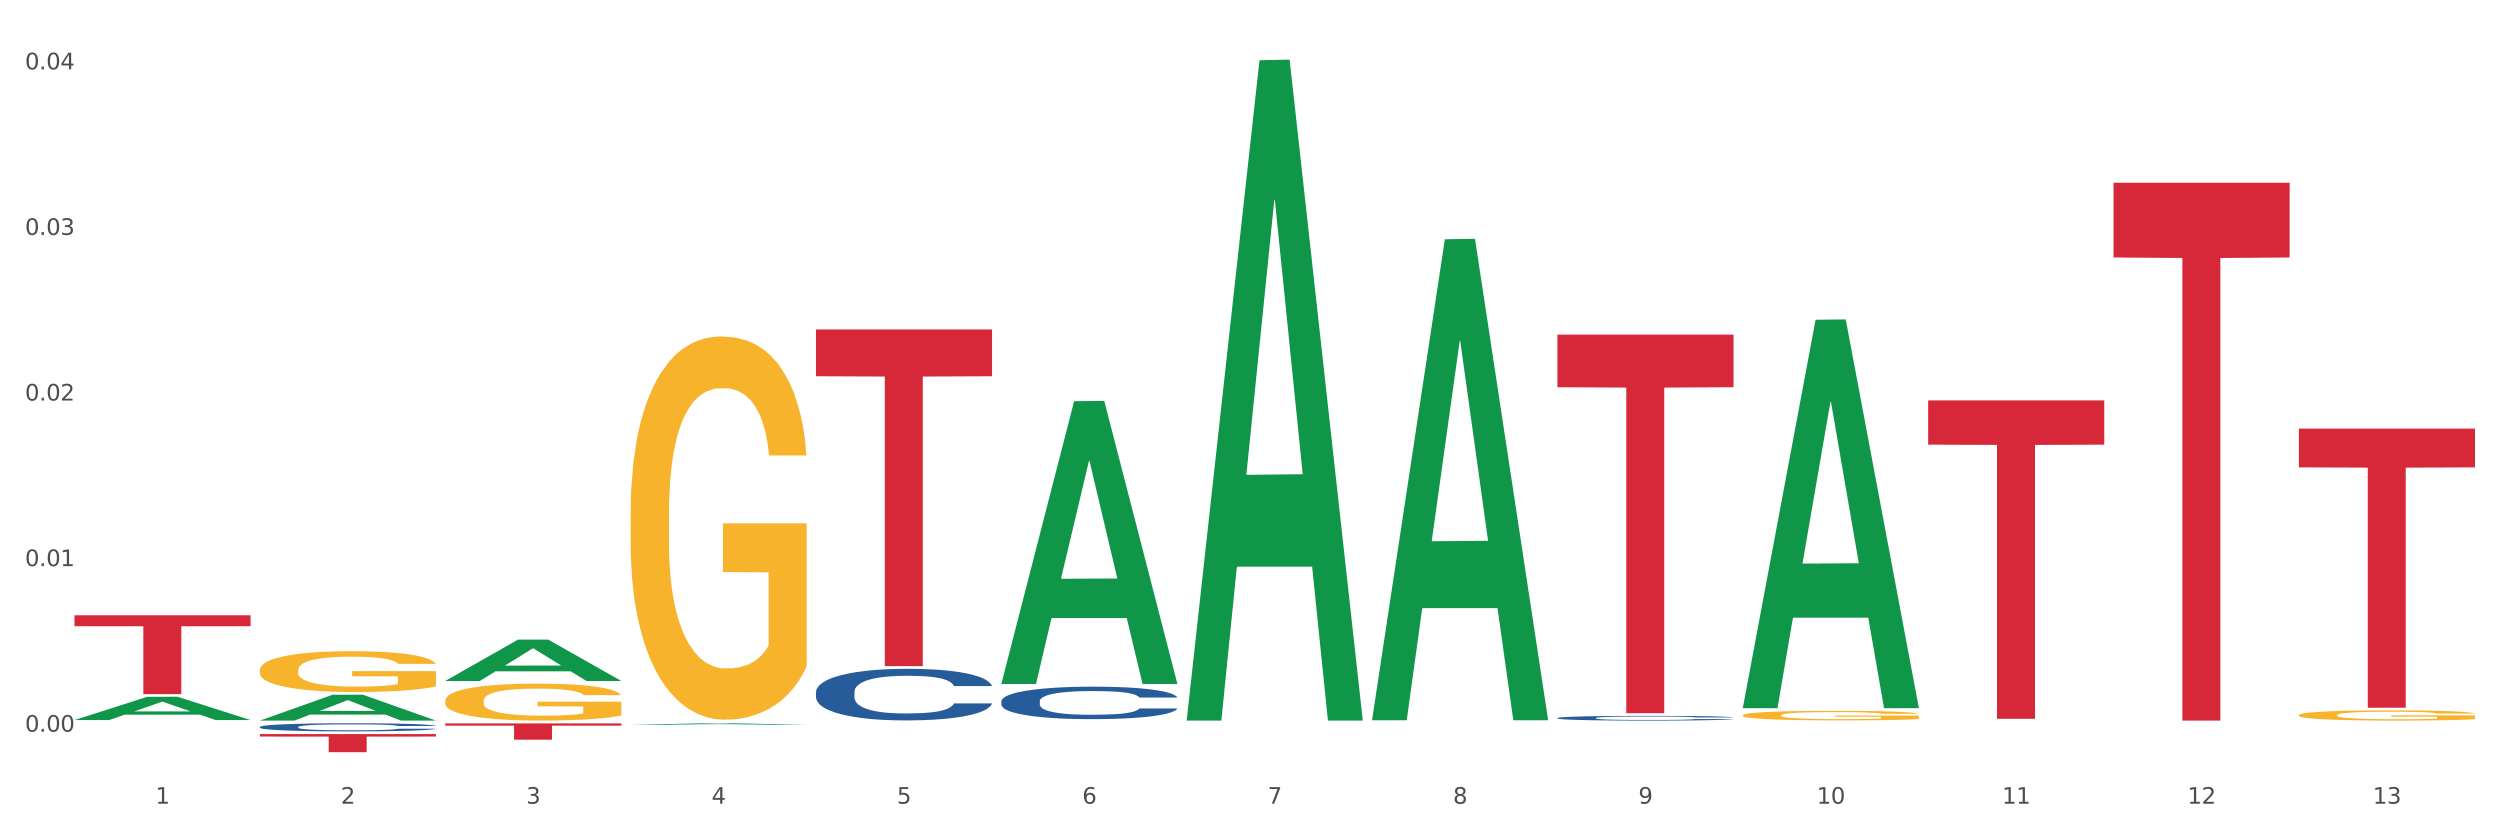 <?xml version="1.0" encoding="utf-8" standalone="no"?>
<!DOCTYPE svg PUBLIC "-//W3C//DTD SVG 1.1//EN"
  "http://www.w3.org/Graphics/SVG/1.1/DTD/svg11.dtd">
<svg xmlns:xlink="http://www.w3.org/1999/xlink" width="1080pt" height="360pt" viewBox="0 0 1080 360" xmlns="http://www.w3.org/2000/svg" version="1.1">
 <rect x="0" y="0" width="1080" height="360" fill="#333333" stroke="none"/>
 <defs>
  <style type="text/css">*{stroke-linejoin: round; stroke-linecap: butt}</style>
 </defs>
 <g id="figure_1">
  <g id="patch_1">
   <path d="M 0 360 
L 1080 360 
L 1080 0 
L 0 0 
z
" style="fill: #ffffff; stroke: #ffffff; stroke-linejoin: miter"/>
  </g>
  <g id="axes_1">
   <g id="matplotlib.axis_1">
    <g id="xtick_1">
     <g id="text_1">
      <!-- 1 -->
      <g style="fill: #4d4d4d" transform="translate(67.159 347.204) scale(0.096 -0.096)">
       <defs>
        <path id="DejaVuSans-31" d="M 794 531 
L 1825 531 
L 1825 4091 
L 703 3866 
L 703 4441 
L 1819 4666 
L 2450 4666 
L 2450 531 
L 3481 531 
L 3481 0 
L 794 0 
L 794 531 
z
" transform="scale(0.016)"/>
       </defs>
       <use xlink:href="#DejaVuSans-31"/>
      </g>
     </g>
    </g>
    <g id="xtick_2">
     <g id="text_2">
      <!-- 2 -->
      <g style="fill: #4d4d4d" transform="translate(147.238 347.204) scale(0.096 -0.096)">
       <defs>
        <path id="DejaVuSans-32" d="M 1228 531 
L 3431 531 
L 3431 0 
L 469 0 
L 469 531 
Q 828 903 1448 1529 
Q 2069 2156 2228 2338 
Q 2531 2678 2651 2914 
Q 2772 3150 2772 3378 
Q 2772 3750 2511 3984 
Q 2250 4219 1831 4219 
Q 1534 4219 1204 4116 
Q 875 4013 500 3803 
L 500 4441 
Q 881 4594 1212 4672 
Q 1544 4750 1819 4750 
Q 2544 4750 2975 4387 
Q 3406 4025 3406 3419 
Q 3406 3131 3298 2873 
Q 3191 2616 2906 2266 
Q 2828 2175 2409 1742 
Q 1991 1309 1228 531 
z
" transform="scale(0.016)"/>
       </defs>
       <use xlink:href="#DejaVuSans-32"/>
      </g>
     </g>
    </g>
    <g id="xtick_3">
     <g id="text_3">
      <!-- 3 -->
      <g style="fill: #4d4d4d" transform="translate(227.317 347.204) scale(0.096 -0.096)">
       <defs>
        <path id="DejaVuSans-33" d="M 2597 2516 
Q 3050 2419 3304 2112 
Q 3559 1806 3559 1356 
Q 3559 666 3084 287 
Q 2609 -91 1734 -91 
Q 1441 -91 1130 -33 
Q 819 25 488 141 
L 488 750 
Q 750 597 1062 519 
Q 1375 441 1716 441 
Q 2309 441 2620 675 
Q 2931 909 2931 1356 
Q 2931 1769 2642 2001 
Q 2353 2234 1838 2234 
L 1294 2234 
L 1294 2753 
L 1863 2753 
Q 2328 2753 2575 2939 
Q 2822 3125 2822 3475 
Q 2822 3834 2567 4026 
Q 2313 4219 1838 4219 
Q 1578 4219 1281 4162 
Q 984 4106 628 3988 
L 628 4550 
Q 988 4650 1302 4700 
Q 1616 4750 1894 4750 
Q 2613 4750 3031 4423 
Q 3450 4097 3450 3541 
Q 3450 3153 3228 2886 
Q 3006 2619 2597 2516 
z
" transform="scale(0.016)"/>
       </defs>
       <use xlink:href="#DejaVuSans-33"/>
      </g>
     </g>
    </g>
    <g id="xtick_4">
     <g id="text_4">
      <!-- 4 -->
      <g style="fill: #4d4d4d" transform="translate(307.396 347.204) scale(0.096 -0.096)">
       <defs>
        <path id="DejaVuSans-34" d="M 2419 4116 
L 825 1625 
L 2419 1625 
L 2419 4116 
z
M 2253 4666 
L 3047 4666 
L 3047 1625 
L 3713 1625 
L 3713 1100 
L 3047 1100 
L 3047 0 
L 2419 0 
L 2419 1100 
L 313 1100 
L 313 1709 
L 2253 4666 
z
" transform="scale(0.016)"/>
       </defs>
       <use xlink:href="#DejaVuSans-34"/>
      </g>
     </g>
    </g>
    <g id="xtick_5">
     <g id="text_5">
      <!-- 5 -->
      <g style="fill: #4d4d4d" transform="translate(387.475 347.204) scale(0.096 -0.096)">
       <defs>
        <path id="DejaVuSans-35" d="M 691 4666 
L 3169 4666 
L 3169 4134 
L 1269 4134 
L 1269 2991 
Q 1406 3038 1543 3061 
Q 1681 3084 1819 3084 
Q 2600 3084 3056 2656 
Q 3513 2228 3513 1497 
Q 3513 744 3044 326 
Q 2575 -91 1722 -91 
Q 1428 -91 1123 -41 
Q 819 9 494 109 
L 494 744 
Q 775 591 1075 516 
Q 1375 441 1709 441 
Q 2250 441 2565 725 
Q 2881 1009 2881 1497 
Q 2881 1984 2565 2268 
Q 2250 2553 1709 2553 
Q 1456 2553 1204 2497 
Q 953 2441 691 2322 
L 691 4666 
z
" transform="scale(0.016)"/>
       </defs>
       <use xlink:href="#DejaVuSans-35"/>
      </g>
     </g>
    </g>
    <g id="xtick_6">
     <g id="text_6">
      <!-- 6 -->
      <g style="fill: #4d4d4d" transform="translate(467.554 347.204) scale(0.096 -0.096)">
       <defs>
        <path id="DejaVuSans-36" d="M 2113 2584 
Q 1688 2584 1439 2293 
Q 1191 2003 1191 1497 
Q 1191 994 1439 701 
Q 1688 409 2113 409 
Q 2538 409 2786 701 
Q 3034 994 3034 1497 
Q 3034 2003 2786 2293 
Q 2538 2584 2113 2584 
z
M 3366 4563 
L 3366 3988 
Q 3128 4100 2886 4159 
Q 2644 4219 2406 4219 
Q 1781 4219 1451 3797 
Q 1122 3375 1075 2522 
Q 1259 2794 1537 2939 
Q 1816 3084 2150 3084 
Q 2853 3084 3261 2657 
Q 3669 2231 3669 1497 
Q 3669 778 3244 343 
Q 2819 -91 2113 -91 
Q 1303 -91 875 529 
Q 447 1150 447 2328 
Q 447 3434 972 4092 
Q 1497 4750 2381 4750 
Q 2619 4750 2861 4703 
Q 3103 4656 3366 4563 
z
" transform="scale(0.016)"/>
       </defs>
       <use xlink:href="#DejaVuSans-36"/>
      </g>
     </g>
    </g>
    <g id="xtick_7">
     <g id="text_7">
      <!-- 7 -->
      <g style="fill: #4d4d4d" transform="translate(547.634 347.204) scale(0.096 -0.096)">
       <defs>
        <path id="DejaVuSans-37" d="M 525 4666 
L 3525 4666 
L 3525 4397 
L 1831 0 
L 1172 0 
L 2766 4134 
L 525 4134 
L 525 4666 
z
" transform="scale(0.016)"/>
       </defs>
       <use xlink:href="#DejaVuSans-37"/>
      </g>
     </g>
    </g>
    <g id="xtick_8">
     <g id="text_8">
      <!-- 8 -->
      <g style="fill: #4d4d4d" transform="translate(627.713 347.204) scale(0.096 -0.096)">
       <defs>
        <path id="DejaVuSans-38" d="M 2034 2216 
Q 1584 2216 1326 1975 
Q 1069 1734 1069 1313 
Q 1069 891 1326 650 
Q 1584 409 2034 409 
Q 2484 409 2743 651 
Q 3003 894 3003 1313 
Q 3003 1734 2745 1975 
Q 2488 2216 2034 2216 
z
M 1403 2484 
Q 997 2584 770 2862 
Q 544 3141 544 3541 
Q 544 4100 942 4425 
Q 1341 4750 2034 4750 
Q 2731 4750 3128 4425 
Q 3525 4100 3525 3541 
Q 3525 3141 3298 2862 
Q 3072 2584 2669 2484 
Q 3125 2378 3379 2068 
Q 3634 1759 3634 1313 
Q 3634 634 3220 271 
Q 2806 -91 2034 -91 
Q 1263 -91 848 271 
Q 434 634 434 1313 
Q 434 1759 690 2068 
Q 947 2378 1403 2484 
z
M 1172 3481 
Q 1172 3119 1398 2916 
Q 1625 2713 2034 2713 
Q 2441 2713 2670 2916 
Q 2900 3119 2900 3481 
Q 2900 3844 2670 4047 
Q 2441 4250 2034 4250 
Q 1625 4250 1398 4047 
Q 1172 3844 1172 3481 
z
" transform="scale(0.016)"/>
       </defs>
       <use xlink:href="#DejaVuSans-38"/>
      </g>
     </g>
    </g>
    <g id="xtick_9">
     <g id="text_9">
      <!-- 9 -->
      <g style="fill: #4d4d4d" transform="translate(707.792 347.204) scale(0.096 -0.096)">
       <defs>
        <path id="DejaVuSans-39" d="M 703 97 
L 703 672 
Q 941 559 1184 500 
Q 1428 441 1663 441 
Q 2288 441 2617 861 
Q 2947 1281 2994 2138 
Q 2813 1869 2534 1725 
Q 2256 1581 1919 1581 
Q 1219 1581 811 2004 
Q 403 2428 403 3163 
Q 403 3881 828 4315 
Q 1253 4750 1959 4750 
Q 2769 4750 3195 4129 
Q 3622 3509 3622 2328 
Q 3622 1225 3098 567 
Q 2575 -91 1691 -91 
Q 1453 -91 1209 -44 
Q 966 3 703 97 
z
M 1959 2075 
Q 2384 2075 2632 2365 
Q 2881 2656 2881 3163 
Q 2881 3666 2632 3958 
Q 2384 4250 1959 4250 
Q 1534 4250 1286 3958 
Q 1038 3666 1038 3163 
Q 1038 2656 1286 2365 
Q 1534 2075 1959 2075 
z
" transform="scale(0.016)"/>
       </defs>
       <use xlink:href="#DejaVuSans-39"/>
      </g>
     </g>
    </g>
    <g id="xtick_10">
     <g id="text_10">
      <!-- 10 -->
      <g style="fill: #4d4d4d" transform="translate(784.817 347.204) scale(0.096 -0.096)">
       <defs>
        <path id="DejaVuSans-30" d="M 2034 4250 
Q 1547 4250 1301 3770 
Q 1056 3291 1056 2328 
Q 1056 1369 1301 889 
Q 1547 409 2034 409 
Q 2525 409 2770 889 
Q 3016 1369 3016 2328 
Q 3016 3291 2770 3770 
Q 2525 4250 2034 4250 
z
M 2034 4750 
Q 2819 4750 3233 4129 
Q 3647 3509 3647 2328 
Q 3647 1150 3233 529 
Q 2819 -91 2034 -91 
Q 1250 -91 836 529 
Q 422 1150 422 2328 
Q 422 3509 836 4129 
Q 1250 4750 2034 4750 
z
" transform="scale(0.016)"/>
       </defs>
       <use xlink:href="#DejaVuSans-31"/>
       <use xlink:href="#DejaVuSans-30" transform="translate(63.623 0)"/>
      </g>
     </g>
    </g>
    <g id="xtick_11">
     <g id="text_11">
      <!-- 11 -->
      <g style="fill: #4d4d4d" transform="translate(864.896 347.204) scale(0.096 -0.096)">
       <use xlink:href="#DejaVuSans-31"/>
       <use xlink:href="#DejaVuSans-31" transform="translate(63.623 0)"/>
      </g>
     </g>
    </g>
    <g id="xtick_12">
     <g id="text_12">
      <!-- 12 -->
      <g style="fill: #4d4d4d" transform="translate(944.975 347.204) scale(0.096 -0.096)">
       <use xlink:href="#DejaVuSans-31"/>
       <use xlink:href="#DejaVuSans-32" transform="translate(63.623 0)"/>
      </g>
     </g>
    </g>
    <g id="xtick_13">
     <g id="text_13">
      <!-- 13 -->
      <g style="fill: #4d4d4d" transform="translate(1025.054 347.204) scale(0.096 -0.096)">
       <use xlink:href="#DejaVuSans-31"/>
       <use xlink:href="#DejaVuSans-33" transform="translate(63.623 0)"/>
      </g>
     </g>
    </g>
    <g id="xtick_14"/>
    <g id="xtick_15"/>
    <g id="xtick_16"/>
    <g id="xtick_17"/>
    <g id="xtick_18"/>
    <g id="xtick_19"/>
    <g id="xtick_20"/>
    <g id="xtick_21"/>
    <g id="xtick_22"/>
    <g id="xtick_23"/>
    <g id="xtick_24"/>
    <g id="xtick_25"/>
   </g>
   <g id="matplotlib.axis_2">
    <g id="ytick_1">
     <g id="text_14">
      <!-- 0.00 -->
      <g style="fill: #4d4d4d" transform="translate(10.8 316.097) scale(0.096 -0.096)">
       <defs>
        <path id="DejaVuSans-2e" d="M 684 794 
L 1344 794 
L 1344 0 
L 684 0 
L 684 794 
z
" transform="scale(0.016)"/>
       </defs>
       <use xlink:href="#DejaVuSans-30"/>
       <use xlink:href="#DejaVuSans-2e" transform="translate(63.623 0)"/>
       <use xlink:href="#DejaVuSans-30" transform="translate(95.41 0)"/>
       <use xlink:href="#DejaVuSans-30" transform="translate(159.033 0)"/>
      </g>
     </g>
    </g>
    <g id="ytick_2">
     <g id="text_15">
      <!-- 0.01 -->
      <g style="fill: #4d4d4d" transform="translate(10.8 244.562) scale(0.096 -0.096)">
       <use xlink:href="#DejaVuSans-30"/>
       <use xlink:href="#DejaVuSans-2e" transform="translate(63.623 0)"/>
       <use xlink:href="#DejaVuSans-30" transform="translate(95.41 0)"/>
       <use xlink:href="#DejaVuSans-31" transform="translate(159.033 0)"/>
      </g>
     </g>
    </g>
    <g id="ytick_3">
     <g id="text_16">
      <!-- 0.02 -->
      <g style="fill: #4d4d4d" transform="translate(10.8 173.028) scale(0.096 -0.096)">
       <use xlink:href="#DejaVuSans-30"/>
       <use xlink:href="#DejaVuSans-2e" transform="translate(63.623 0)"/>
       <use xlink:href="#DejaVuSans-30" transform="translate(95.41 0)"/>
       <use xlink:href="#DejaVuSans-32" transform="translate(159.033 0)"/>
      </g>
     </g>
    </g>
    <g id="ytick_4">
     <g id="text_17">
      <!-- 0.03 -->
      <g style="fill: #4d4d4d" transform="translate(10.8 101.493) scale(0.096 -0.096)">
       <use xlink:href="#DejaVuSans-30"/>
       <use xlink:href="#DejaVuSans-2e" transform="translate(63.623 0)"/>
       <use xlink:href="#DejaVuSans-30" transform="translate(95.41 0)"/>
       <use xlink:href="#DejaVuSans-33" transform="translate(159.033 0)"/>
      </g>
     </g>
    </g>
    <g id="ytick_5">
     <g id="text_18">
      <!-- 0.04 -->
      <g style="fill: #4d4d4d" transform="translate(10.8 29.959) scale(0.096 -0.096)">
       <use xlink:href="#DejaVuSans-30"/>
       <use xlink:href="#DejaVuSans-2e" transform="translate(63.623 0)"/>
       <use xlink:href="#DejaVuSans-30" transform="translate(95.41 0)"/>
       <use xlink:href="#DejaVuSans-34" transform="translate(159.033 0)"/>
      </g>
     </g>
    </g>
    <g id="ytick_6"/>
    <g id="ytick_7"/>
    <g id="ytick_8"/>
    <g id="ytick_9"/>
   </g>
   <g id="PolyCollection_1">
    <path d="M 32.175 311.053 
L 32.253 311.044 
L 63.625 301.01 
L 76.644 301.001 
L 108.25 311.072 
L 93.192 311.072 
L 86.369 308.727 
L 53.978 308.727 
L 53.743 308.765 
L 47.155 311.072 
L 32.175 311.072 
L 32.175 311.053 
L 58.056 307.327 
L 82.291 307.318 
L 70.291 303.148 
L 70.134 303.129 
L 69.977 303.157 
L 57.978 307.318 
L 58.056 307.327 
L 32.175 311.053 
z
" clip-path="url(#p168ecdb2b4)" style="fill: #109648"/>
    <path d="M 432.571 302.945 
L 432.661 302.932 
L 432.661 302.574 
L 432.93 302.087 
L 433.92 301.191 
L 435.179 300.512 
L 437.337 299.718 
L 438.506 299.385 
L 440.034 299.014 
L 443.182 298.412 
L 446.779 297.9 
L 449.297 297.618 
L 451.185 297.439 
L 455.411 297.119 
L 457.839 296.978 
L 460.357 296.863 
L 462.515 296.786 
L 466.112 296.697 
L 468.99 296.658 
L 472.317 296.645 
L 475.105 296.658 
L 478.791 296.709 
L 484.187 296.863 
L 486.255 296.953 
L 489.043 297.106 
L 491.92 297.311 
L 494.258 297.516 
L 496.956 297.81 
L 499.744 298.195 
L 502.441 298.681 
L 504.33 299.129 
L 505.858 299.603 
L 507.207 300.179 
L 508.196 300.807 
L 508.646 301.332 
L 492.19 301.332 
L 491.74 300.858 
L 490.841 300.346 
L 489.942 300 
L 488.953 299.718 
L 487.424 299.398 
L 486.075 299.193 
L 483.827 298.95 
L 481.759 298.796 
L 480.05 298.707 
L 477.982 298.63 
L 473.576 298.553 
L 470.429 298.553 
L 468.45 298.579 
L 466.022 298.643 
L 463.954 298.732 
L 461.526 298.886 
L 459.638 299.052 
L 457.749 299.27 
L 456.67 299.424 
L 455.052 299.705 
L 453.973 299.936 
L 452.534 300.333 
L 451.724 300.615 
L 450.286 301.344 
L 449.656 301.882 
L 449.386 302.253 
L 449.207 302.663 
L 449.207 304.661 
L 449.746 305.557 
L 450.196 305.941 
L 450.915 306.376 
L 452.264 306.94 
L 454.242 307.49 
L 456.311 307.887 
L 458.019 308.131 
L 459.638 308.31 
L 461.256 308.451 
L 463.235 308.579 
L 464.853 308.655 
L 467.281 308.732 
L 470.159 308.771 
L 472.407 308.771 
L 476.993 308.707 
L 479.061 308.643 
L 481.039 308.553 
L 483.198 308.412 
L 484.906 308.259 
L 485.895 308.143 
L 487.514 307.9 
L 488.773 307.644 
L 489.852 307.349 
L 490.571 307.093 
L 491.381 306.709 
L 492.01 306.274 
L 492.19 306.043 
L 508.646 306.043 
L 508.286 306.504 
L 507.657 306.953 
L 506.398 307.554 
L 505.409 307.9 
L 503.88 308.323 
L 502.261 308.681 
L 500.013 309.078 
L 497.945 309.373 
L 495.787 309.629 
L 493.449 309.859 
L 489.222 310.179 
L 487.694 310.269 
L 484.457 310.422 
L 481.939 310.512 
L 478.252 310.602 
L 474.475 310.653 
L 470.518 310.666 
L 467.011 310.64 
L 463.145 310.563 
L 460.717 310.486 
L 458.019 310.371 
L 454.872 310.192 
L 451.904 309.974 
L 449.117 309.718 
L 446.509 309.424 
L 444.081 309.091 
L 440.934 308.54 
L 438.596 308.002 
L 436.887 307.503 
L 435.718 307.081 
L 434.549 306.543 
L 433.92 306.172 
L 432.93 305.275 
L 432.571 304.443 
L 432.571 302.945 
z
" clip-path="url(#p168ecdb2b4)" style="fill: #255c99"/>
    <path d="M 672.808 310.173 
L 672.898 310.171 
L 672.898 310.118 
L 673.168 310.047 
L 674.157 309.916 
L 675.416 309.816 
L 677.574 309.7 
L 678.743 309.651 
L 680.272 309.597 
L 683.419 309.509 
L 687.016 309.434 
L 689.534 309.393 
L 691.422 309.366 
L 695.649 309.32 
L 698.077 309.299 
L 700.595 309.282 
L 702.753 309.271 
L 706.35 309.258 
L 709.227 309.252 
L 712.554 309.25 
L 715.342 309.252 
L 719.029 309.26 
L 724.424 309.282 
L 726.492 309.295 
L 729.28 309.318 
L 732.158 309.348 
L 734.496 309.378 
L 737.193 309.421 
L 739.981 309.477 
L 742.679 309.548 
L 744.567 309.614 
L 746.096 309.683 
L 747.445 309.768 
L 748.434 309.859 
L 748.883 309.936 
L 732.427 309.936 
L 731.978 309.867 
L 731.079 309.792 
L 730.179 309.741 
L 729.19 309.7 
L 727.661 309.653 
L 726.313 309.623 
L 724.065 309.588 
L 721.996 309.565 
L 720.288 309.552 
L 718.22 309.541 
L 713.813 309.53 
L 710.666 309.53 
L 708.688 309.533 
L 706.26 309.543 
L 704.191 309.556 
L 701.764 309.578 
L 699.875 309.603 
L 697.987 309.635 
L 696.908 309.657 
L 695.289 309.698 
L 694.21 309.732 
L 692.771 309.79 
L 691.962 309.831 
L 690.523 309.938 
L 689.894 310.017 
L 689.624 310.071 
L 689.444 310.131 
L 689.444 310.424 
L 689.984 310.555 
L 690.433 310.611 
L 691.153 310.675 
L 692.501 310.757 
L 694.48 310.838 
L 696.548 310.896 
L 698.257 310.932 
L 699.875 310.958 
L 701.494 310.979 
L 703.472 310.997 
L 705.091 311.009 
L 707.519 311.02 
L 710.396 311.025 
L 712.644 311.025 
L 717.23 311.016 
L 719.299 311.007 
L 721.277 310.994 
L 723.435 310.973 
L 725.144 310.95 
L 726.133 310.934 
L 727.751 310.898 
L 729.01 310.86 
L 730.089 310.817 
L 730.809 310.78 
L 731.618 310.724 
L 732.248 310.66 
L 732.427 310.626 
L 748.883 310.626 
L 748.524 310.694 
L 747.894 310.759 
L 746.635 310.847 
L 745.646 310.898 
L 744.117 310.96 
L 742.499 311.012 
L 740.251 311.07 
L 738.183 311.114 
L 736.024 311.151 
L 733.686 311.185 
L 729.46 311.232 
L 727.931 311.245 
L 724.694 311.267 
L 722.176 311.28 
L 718.489 311.293 
L 714.713 311.301 
L 710.756 311.303 
L 707.249 311.299 
L 703.382 311.288 
L 700.954 311.277 
L 698.257 311.26 
L 695.109 311.233 
L 692.142 311.202 
L 689.354 311.164 
L 686.746 311.121 
L 684.318 311.072 
L 681.171 310.992 
L 678.833 310.913 
L 677.125 310.84 
L 675.956 310.778 
L 674.787 310.699 
L 674.157 310.645 
L 673.168 310.514 
L 672.808 310.392 
L 672.808 310.173 
z
" clip-path="url(#p168ecdb2b4)" style="fill: #255c99"/>
    <path d="M 112.254 289.471 
L 112.344 289.455 
L 112.344 288.875 
L 112.524 288.375 
L 113.422 287.167 
L 114.769 286.168 
L 115.757 285.636 
L 116.745 285.201 
L 117.913 284.766 
L 119.35 284.315 
L 121.954 283.654 
L 123.571 283.316 
L 125.547 282.961 
L 129.14 282.446 
L 131.744 282.156 
L 134.439 281.914 
L 138.84 281.624 
L 141.714 281.495 
L 144.768 281.398 
L 148.45 281.334 
L 151.235 281.318 
L 157.342 281.366 
L 162.552 281.511 
L 165.067 281.624 
L 168.3 281.817 
L 170.007 281.946 
L 172.791 282.204 
L 175.665 282.542 
L 177.641 282.832 
L 180.605 283.38 
L 182.85 283.928 
L 184.916 284.605 
L 185.994 285.072 
L 186.802 285.507 
L 187.521 286.007 
L 188.24 286.796 
L 172.072 286.796 
L 171.444 286.232 
L 170.456 285.7 
L 169.019 285.185 
L 167.761 284.863 
L 165.606 284.46 
L 163.63 284.202 
L 161.564 284.009 
L 159.049 283.848 
L 157.073 283.767 
L 154.289 283.703 
L 148.81 283.719 
L 145.127 283.848 
L 142.612 284.009 
L 140.996 284.154 
L 139.559 284.315 
L 137.942 284.54 
L 136.056 284.879 
L 134.708 285.185 
L 133.361 285.572 
L 132.283 285.958 
L 131.295 286.409 
L 130.487 286.893 
L 129.858 287.392 
L 129.319 288.004 
L 128.87 289.02 
L 128.87 291.227 
L 129.05 291.726 
L 129.499 292.387 
L 130.038 292.886 
L 130.936 293.483 
L 131.744 293.885 
L 133.271 294.465 
L 134.978 294.949 
L 136.325 295.255 
L 137.672 295.513 
L 140.008 295.867 
L 142.612 296.157 
L 144.858 296.334 
L 147.912 296.496 
L 149.977 296.56 
L 151.774 296.592 
L 156.175 296.592 
L 159.318 296.544 
L 162.821 296.431 
L 165.516 296.286 
L 167.761 296.109 
L 170.276 295.819 
L 171.893 295.545 
L 171.893 292.178 
L 152.133 292.161 
L 152.133 289.922 
L 188.329 289.922 
L 188.329 296.496 
L 186.802 296.834 
L 185.096 297.14 
L 183.3 297.414 
L 180.605 297.752 
L 177.372 298.075 
L 174.497 298.3 
L 171.444 298.493 
L 167.851 298.671 
L 163.181 298.832 
L 160.306 298.896 
L 156.714 298.945 
L 152.492 298.961 
L 148.81 298.929 
L 145.217 298.848 
L 141.445 298.703 
L 137.762 298.493 
L 134.978 298.284 
L 132.194 298.026 
L 129.23 297.688 
L 126.894 297.366 
L 125.098 297.076 
L 123.122 296.705 
L 120.966 296.222 
L 119.35 295.787 
L 117.913 295.335 
L 116.386 294.755 
L 115.308 294.256 
L 114.23 293.628 
L 113.601 293.16 
L 112.883 292.435 
L 112.344 291.42 
L 112.254 289.471 
z
" clip-path="url(#p168ecdb2b4)" style="fill: #f7b32b"/>
    <path d="M 192.333 302.71 
L 192.423 302.695 
L 192.423 302.17 
L 192.603 301.718 
L 193.501 300.624 
L 194.848 299.719 
L 195.836 299.238 
L 196.824 298.844 
L 197.992 298.45 
L 199.429 298.042 
L 202.034 297.443 
L 203.65 297.137 
L 205.626 296.816 
L 209.219 296.349 
L 211.824 296.087 
L 214.518 295.868 
L 218.919 295.605 
L 221.793 295.488 
L 224.847 295.401 
L 228.53 295.343 
L 231.314 295.328 
L 237.422 295.372 
L 242.631 295.503 
L 245.146 295.605 
L 248.379 295.78 
L 250.086 295.897 
L 252.87 296.13 
L 255.744 296.437 
L 257.72 296.699 
L 260.684 297.195 
L 262.93 297.691 
L 264.995 298.304 
L 266.073 298.727 
L 266.882 299.121 
L 267.6 299.573 
L 268.319 300.288 
L 252.152 300.288 
L 251.523 299.778 
L 250.535 299.296 
L 249.098 298.829 
L 247.84 298.538 
L 245.685 298.173 
L 243.709 297.939 
L 241.643 297.764 
L 239.128 297.618 
L 237.152 297.546 
L 234.368 297.487 
L 228.889 297.502 
L 225.206 297.618 
L 222.692 297.764 
L 221.075 297.896 
L 219.638 298.042 
L 218.021 298.246 
L 216.135 298.552 
L 214.788 298.829 
L 213.44 299.179 
L 212.363 299.53 
L 211.375 299.938 
L 210.566 300.376 
L 209.937 300.828 
L 209.399 301.382 
L 208.949 302.301 
L 208.949 304.3 
L 209.129 304.752 
L 209.578 305.351 
L 210.117 305.803 
L 211.015 306.343 
L 211.824 306.707 
L 213.351 307.233 
L 215.057 307.67 
L 216.404 307.947 
L 217.752 308.181 
L 220.087 308.502 
L 222.692 308.764 
L 224.937 308.925 
L 227.991 309.071 
L 230.057 309.129 
L 231.853 309.158 
L 236.254 309.158 
L 239.398 309.115 
L 242.9 309.012 
L 245.595 308.881 
L 247.84 308.721 
L 250.355 308.458 
L 251.972 308.21 
L 251.972 305.161 
L 232.212 305.146 
L 232.212 303.118 
L 268.408 303.118 
L 268.408 309.071 
L 266.882 309.377 
L 265.175 309.654 
L 263.379 309.902 
L 260.684 310.209 
L 257.451 310.5 
L 254.577 310.705 
L 251.523 310.88 
L 247.93 311.04 
L 243.26 311.186 
L 240.386 311.244 
L 236.793 311.288 
L 232.571 311.303 
L 228.889 311.274 
L 225.296 311.201 
L 221.524 311.069 
L 217.841 310.88 
L 215.057 310.69 
L 212.273 310.457 
L 209.309 310.15 
L 206.974 309.859 
L 205.177 309.596 
L 203.201 309.26 
L 201.046 308.823 
L 199.429 308.429 
L 197.992 308.02 
L 196.465 307.495 
L 195.387 307.043 
L 194.309 306.474 
L 193.681 306.051 
L 192.962 305.394 
L 192.423 304.475 
L 192.333 302.71 
z
" clip-path="url(#p168ecdb2b4)" style="fill: #f7b32b"/>
    <path d="M 272.412 221.854 
L 272.502 221.703 
L 272.502 216.259 
L 272.682 211.571 
L 273.58 200.229 
L 274.927 190.853 
L 275.915 185.862 
L 276.903 181.779 
L 278.071 177.696 
L 279.508 173.462 
L 282.113 167.262 
L 283.729 164.086 
L 285.705 160.759 
L 289.298 155.92 
L 291.903 153.198 
L 294.597 150.929 
L 298.998 148.207 
L 301.873 146.998 
L 304.926 146.09 
L 308.609 145.485 
L 311.393 145.334 
L 317.501 145.788 
L 322.71 147.149 
L 325.225 148.207 
L 328.458 150.022 
L 330.165 151.232 
L 332.949 153.652 
L 335.823 156.827 
L 337.799 159.549 
L 340.763 164.691 
L 343.009 169.833 
L 345.075 176.184 
L 346.152 180.57 
L 346.961 184.653 
L 347.679 189.341 
L 348.398 196.751 
L 332.231 196.751 
L 331.602 191.458 
L 330.614 186.467 
L 329.177 181.628 
L 327.919 178.604 
L 325.764 174.823 
L 323.788 172.403 
L 321.722 170.589 
L 319.207 169.076 
L 317.231 168.32 
L 314.447 167.715 
L 308.968 167.867 
L 305.286 169.076 
L 302.771 170.589 
L 301.154 171.95 
L 299.717 173.462 
L 298.1 175.579 
L 296.214 178.755 
L 294.867 181.628 
L 293.52 185.257 
L 292.442 188.887 
L 291.454 193.121 
L 290.645 197.658 
L 290.017 202.346 
L 289.478 208.092 
L 289.029 217.62 
L 289.029 238.337 
L 289.208 243.025 
L 289.657 249.226 
L 290.196 253.914 
L 291.094 259.509 
L 291.903 263.289 
L 293.43 268.734 
L 295.136 273.27 
L 296.483 276.144 
L 297.831 278.563 
L 300.166 281.89 
L 302.771 284.612 
L 305.016 286.276 
L 308.07 287.788 
L 310.136 288.393 
L 311.932 288.695 
L 316.333 288.695 
L 319.477 288.242 
L 322.98 287.183 
L 325.674 285.822 
L 327.919 284.158 
L 330.434 281.436 
L 332.051 278.866 
L 332.051 247.26 
L 312.291 247.108 
L 312.291 226.088 
L 348.488 226.088 
L 348.488 287.788 
L 346.961 290.964 
L 345.254 293.837 
L 343.458 296.408 
L 340.763 299.583 
L 337.53 302.608 
L 334.656 304.725 
L 331.602 306.54 
L 328.009 308.203 
L 323.339 309.715 
L 320.465 310.32 
L 316.872 310.774 
L 312.651 310.925 
L 308.968 310.623 
L 305.375 309.867 
L 301.603 308.506 
L 297.921 306.54 
L 295.136 304.574 
L 292.352 302.154 
L 289.388 298.978 
L 287.053 295.954 
L 285.256 293.232 
L 283.28 289.754 
L 281.125 285.217 
L 279.508 281.134 
L 278.071 276.9 
L 276.544 271.456 
L 275.466 266.768 
L 274.388 260.87 
L 273.76 256.484 
L 273.041 249.679 
L 272.502 240.152 
L 272.412 221.854 
z
" clip-path="url(#p168ecdb2b4)" style="fill: #f7b32b"/>
    <path d="M 752.887 308.99 
L 752.977 308.986 
L 752.977 308.85 
L 753.157 308.733 
L 754.055 308.449 
L 755.402 308.215 
L 756.39 308.09 
L 757.378 307.988 
L 758.546 307.886 
L 759.983 307.781 
L 762.588 307.626 
L 764.204 307.546 
L 766.18 307.463 
L 769.773 307.342 
L 772.378 307.274 
L 775.072 307.218 
L 779.473 307.149 
L 782.347 307.119 
L 785.401 307.097 
L 789.084 307.081 
L 791.868 307.078 
L 797.976 307.089 
L 803.185 307.123 
L 805.7 307.149 
L 808.933 307.195 
L 810.64 307.225 
L 813.424 307.286 
L 816.298 307.365 
L 818.274 307.433 
L 821.238 307.561 
L 823.484 307.69 
L 825.549 307.849 
L 826.627 307.958 
L 827.436 308.06 
L 828.154 308.177 
L 828.873 308.363 
L 812.706 308.363 
L 812.077 308.23 
L 811.089 308.106 
L 809.652 307.985 
L 808.394 307.909 
L 806.239 307.815 
L 804.263 307.754 
L 802.197 307.709 
L 799.682 307.671 
L 797.706 307.652 
L 794.922 307.637 
L 789.443 307.641 
L 785.76 307.671 
L 783.246 307.709 
L 781.629 307.743 
L 780.192 307.781 
L 778.575 307.834 
L 776.689 307.913 
L 775.342 307.985 
L 773.994 308.075 
L 772.917 308.166 
L 771.929 308.272 
L 771.12 308.385 
L 770.492 308.502 
L 769.953 308.646 
L 769.504 308.884 
L 769.504 309.402 
L 769.683 309.519 
L 770.132 309.674 
L 770.671 309.791 
L 771.569 309.931 
L 772.378 310.025 
L 773.905 310.161 
L 775.611 310.275 
L 776.958 310.347 
L 778.306 310.407 
L 780.641 310.49 
L 783.246 310.558 
L 785.491 310.6 
L 788.545 310.638 
L 790.611 310.653 
L 792.407 310.66 
L 796.808 310.66 
L 799.952 310.649 
L 803.454 310.622 
L 806.149 310.588 
L 808.394 310.547 
L 810.909 310.479 
L 812.526 310.415 
L 812.526 309.625 
L 792.766 309.621 
L 792.766 309.096 
L 828.963 309.096 
L 828.963 310.638 
L 827.436 310.717 
L 825.729 310.789 
L 823.933 310.853 
L 821.238 310.932 
L 818.005 311.008 
L 815.131 311.061 
L 812.077 311.106 
L 808.484 311.148 
L 803.814 311.185 
L 800.94 311.201 
L 797.347 311.212 
L 793.125 311.216 
L 789.443 311.208 
L 785.85 311.189 
L 782.078 311.155 
L 778.395 311.106 
L 775.611 311.057 
L 772.827 310.997 
L 769.863 310.917 
L 767.528 310.842 
L 765.731 310.774 
L 763.755 310.687 
L 761.6 310.573 
L 759.983 310.471 
L 758.546 310.365 
L 757.019 310.229 
L 755.941 310.112 
L 754.863 309.965 
L 754.235 309.855 
L 753.516 309.685 
L 752.977 309.447 
L 752.887 308.99 
z
" clip-path="url(#p168ecdb2b4)" style="fill: #f7b32b"/>
    <path d="M 993.125 308.92 
L 993.215 308.916 
L 993.215 308.771 
L 993.394 308.645 
L 994.292 308.342 
L 995.64 308.091 
L 996.628 307.958 
L 997.616 307.848 
L 998.783 307.739 
L 1000.22 307.626 
L 1002.825 307.46 
L 1004.442 307.375 
L 1006.418 307.286 
L 1010.01 307.157 
L 1012.615 307.084 
L 1015.31 307.023 
L 1019.711 306.95 
L 1022.585 306.918 
L 1025.639 306.894 
L 1029.321 306.878 
L 1032.105 306.874 
L 1038.213 306.886 
L 1043.422 306.922 
L 1045.937 306.95 
L 1049.171 306.999 
L 1050.877 307.031 
L 1053.662 307.096 
L 1056.536 307.181 
L 1058.512 307.254 
L 1061.476 307.391 
L 1063.721 307.529 
L 1065.787 307.699 
L 1066.865 307.816 
L 1067.673 307.925 
L 1068.392 308.051 
L 1069.11 308.249 
L 1052.943 308.249 
L 1052.314 308.107 
L 1051.326 307.974 
L 1049.889 307.844 
L 1048.632 307.764 
L 1046.476 307.662 
L 1044.5 307.598 
L 1042.434 307.549 
L 1039.92 307.509 
L 1037.944 307.488 
L 1035.159 307.472 
L 1029.68 307.476 
L 1025.998 307.509 
L 1023.483 307.549 
L 1021.866 307.586 
L 1020.429 307.626 
L 1018.813 307.683 
L 1016.926 307.768 
L 1015.579 307.844 
L 1014.232 307.941 
L 1013.154 308.039 
L 1012.166 308.152 
L 1011.358 308.273 
L 1010.729 308.399 
L 1010.19 308.552 
L 1009.741 308.807 
L 1009.741 309.361 
L 1009.921 309.487 
L 1010.37 309.653 
L 1010.909 309.778 
L 1011.807 309.928 
L 1012.615 310.029 
L 1014.142 310.174 
L 1015.849 310.296 
L 1017.196 310.373 
L 1018.543 310.437 
L 1020.878 310.526 
L 1023.483 310.599 
L 1025.728 310.644 
L 1028.782 310.684 
L 1030.848 310.7 
L 1032.644 310.708 
L 1037.045 310.708 
L 1040.189 310.696 
L 1043.692 310.668 
L 1046.386 310.631 
L 1048.632 310.587 
L 1051.147 310.514 
L 1052.763 310.445 
L 1052.763 309.6 
L 1033.004 309.596 
L 1033.004 309.034 
L 1069.2 309.034 
L 1069.2 310.684 
L 1067.673 310.769 
L 1065.967 310.846 
L 1064.17 310.915 
L 1061.476 310.999 
L 1058.242 311.08 
L 1055.368 311.137 
L 1052.314 311.186 
L 1048.722 311.23 
L 1044.051 311.27 
L 1041.177 311.287 
L 1037.584 311.299 
L 1033.363 311.303 
L 1029.68 311.295 
L 1026.088 311.275 
L 1022.315 311.238 
L 1018.633 311.186 
L 1015.849 311.133 
L 1013.064 311.068 
L 1010.1 310.983 
L 1007.765 310.902 
L 1005.969 310.83 
L 1003.993 310.737 
L 1001.837 310.615 
L 1000.22 310.506 
L 998.783 310.393 
L 997.256 310.247 
L 996.179 310.122 
L 995.101 309.964 
L 994.472 309.847 
L 993.754 309.665 
L 993.215 309.41 
L 993.125 308.92 
z
" clip-path="url(#p168ecdb2b4)" style="fill: #f7b32b"/>
    <path d="M 32.175 265.792 
L 108.25 265.792 
L 108.25 270.526 
L 78.325 270.557 
L 78.325 299.854 
L 61.92 299.854 
L 61.92 270.557 
L 32.175 270.526 
L 32.175 265.824 
L 32.175 265.792 
z
" clip-path="url(#p168ecdb2b4)" style="fill: #d62839"/>
    <path d="M 112.254 317.105 
L 188.329 317.105 
L 188.329 318.195 
L 158.404 318.203 
L 158.404 324.95 
L 141.999 324.95 
L 141.999 318.203 
L 112.254 318.195 
L 112.254 317.113 
L 112.254 317.105 
z
" clip-path="url(#p168ecdb2b4)" style="fill: #d62839"/>
    <path d="M 192.333 312.508 
L 268.408 312.508 
L 268.408 313.486 
L 238.483 313.493 
L 238.483 319.547 
L 222.078 319.547 
L 222.078 313.493 
L 192.333 313.486 
L 192.333 312.515 
L 192.333 312.508 
z
" clip-path="url(#p168ecdb2b4)" style="fill: #d62839"/>
    <path d="M 352.492 142.324 
L 428.567 142.324 
L 428.567 162.537 
L 398.641 162.674 
L 398.641 287.777 
L 382.237 287.777 
L 382.237 162.674 
L 352.492 162.537 
L 352.492 142.461 
L 352.492 142.324 
z
" clip-path="url(#p168ecdb2b4)" style="fill: #d62839"/>
    <path d="M 672.808 144.558 
L 748.883 144.558 
L 748.883 167.286 
L 718.958 167.439 
L 718.958 308.104 
L 702.553 308.104 
L 702.553 167.439 
L 672.808 167.286 
L 672.808 144.712 
L 672.808 144.558 
z
" clip-path="url(#p168ecdb2b4)" style="fill: #d62839"/>
    <path d="M 832.967 172.966 
L 909.042 172.966 
L 909.042 192.081 
L 879.116 192.21 
L 879.116 310.513 
L 862.712 310.513 
L 862.712 192.21 
L 832.967 192.081 
L 832.967 173.095 
L 832.967 172.966 
z
" clip-path="url(#p168ecdb2b4)" style="fill: #d62839"/>
    <path d="M 913.046 78.944 
L 989.121 78.944 
L 989.121 111.235 
L 959.196 111.453 
L 959.196 311.303 
L 942.791 311.303 
L 942.791 111.453 
L 913.046 111.235 
L 913.046 79.163 
L 913.046 78.944 
z
" clip-path="url(#p168ecdb2b4)" style="fill: #d62839"/>
    <path d="M 352.492 298.941 
L 352.582 298.92 
L 352.582 298.35 
L 352.851 297.577 
L 353.84 296.151 
L 355.099 295.072 
L 357.258 293.81 
L 358.427 293.281 
L 359.955 292.69 
L 363.103 291.734 
L 366.699 290.919 
L 369.217 290.471 
L 371.106 290.186 
L 375.332 289.677 
L 377.76 289.453 
L 380.278 289.27 
L 382.436 289.148 
L 386.033 289.005 
L 388.911 288.944 
L 392.238 288.924 
L 395.025 288.944 
L 398.712 289.026 
L 404.108 289.27 
L 406.176 289.413 
L 408.963 289.657 
L 411.841 289.983 
L 414.179 290.308 
L 416.877 290.777 
L 419.664 291.387 
L 422.362 292.161 
L 424.25 292.874 
L 425.779 293.627 
L 427.128 294.543 
L 428.117 295.541 
L 428.567 296.375 
L 412.111 296.375 
L 411.661 295.622 
L 410.762 294.808 
L 409.863 294.258 
L 408.874 293.81 
L 407.345 293.301 
L 405.996 292.975 
L 403.748 292.589 
L 401.68 292.344 
L 399.971 292.202 
L 397.903 292.08 
L 393.497 291.958 
L 390.349 291.958 
L 388.371 291.998 
L 385.943 292.1 
L 383.875 292.243 
L 381.447 292.487 
L 379.559 292.752 
L 377.67 293.098 
L 376.591 293.342 
L 374.972 293.79 
L 373.893 294.156 
L 372.455 294.787 
L 371.645 295.235 
L 370.207 296.396 
L 369.577 297.251 
L 369.307 297.841 
L 369.127 298.493 
L 369.127 301.669 
L 369.667 303.094 
L 370.117 303.705 
L 370.836 304.397 
L 372.185 305.293 
L 374.163 306.168 
L 376.231 306.799 
L 377.94 307.186 
L 379.559 307.471 
L 381.177 307.695 
L 383.155 307.899 
L 384.774 308.021 
L 387.202 308.143 
L 390.08 308.204 
L 392.328 308.204 
L 396.914 308.102 
L 398.982 308 
L 400.96 307.858 
L 403.118 307.634 
L 404.827 307.39 
L 405.816 307.206 
L 407.435 306.82 
L 408.694 306.412 
L 409.773 305.944 
L 410.492 305.537 
L 411.302 304.926 
L 411.931 304.234 
L 412.111 303.868 
L 428.567 303.868 
L 428.207 304.6 
L 427.578 305.313 
L 426.319 306.27 
L 425.33 306.82 
L 423.801 307.491 
L 422.182 308.062 
L 419.934 308.693 
L 417.866 309.161 
L 415.708 309.568 
L 413.37 309.935 
L 409.143 310.444 
L 407.615 310.586 
L 404.377 310.83 
L 401.86 310.973 
L 398.173 311.115 
L 394.396 311.197 
L 390.439 311.217 
L 386.932 311.176 
L 383.066 311.054 
L 380.638 310.932 
L 377.94 310.749 
L 374.793 310.464 
L 371.825 310.118 
L 369.038 309.711 
L 366.43 309.242 
L 364.002 308.713 
L 360.854 307.838 
L 358.516 306.982 
L 356.808 306.188 
L 355.639 305.517 
L 354.47 304.662 
L 353.84 304.071 
L 352.851 302.646 
L 352.492 301.323 
L 352.492 298.941 
z
" clip-path="url(#p168ecdb2b4)" style="fill: #255c99"/>
    <path d="M 993.125 185.151 
L 1069.2 185.151 
L 1069.2 201.907 
L 1039.275 202.02 
L 1039.275 305.727 
L 1022.87 305.727 
L 1022.87 202.02 
L 993.125 201.907 
L 993.125 185.264 
L 993.125 185.151 
z
" clip-path="url(#p168ecdb2b4)" style="fill: #d62839"/>
    <path d="M 112.254 314.026 
L 112.344 314.023 
L 112.344 313.933 
L 112.614 313.811 
L 113.603 313.587 
L 114.862 313.417 
L 117.02 313.219 
L 118.189 313.135 
L 119.718 313.042 
L 122.865 312.892 
L 126.462 312.764 
L 128.98 312.693 
L 130.868 312.648 
L 135.095 312.568 
L 137.523 312.533 
L 140.04 312.504 
L 142.199 312.485 
L 145.796 312.462 
L 148.673 312.453 
L 152 312.45 
L 154.788 312.453 
L 158.475 312.466 
L 163.87 312.504 
L 165.938 312.527 
L 168.726 312.565 
L 171.604 312.616 
L 173.942 312.668 
L 176.639 312.741 
L 179.427 312.837 
L 182.125 312.959 
L 184.013 313.071 
L 185.542 313.19 
L 186.891 313.334 
L 187.88 313.491 
L 188.329 313.622 
L 171.873 313.622 
L 171.424 313.504 
L 170.525 313.376 
L 169.625 313.289 
L 168.636 313.219 
L 167.107 313.139 
L 165.759 313.087 
L 163.51 313.026 
L 161.442 312.988 
L 159.734 312.966 
L 157.665 312.946 
L 153.259 312.927 
L 150.112 312.927 
L 148.134 312.933 
L 145.706 312.949 
L 143.637 312.972 
L 141.209 313.01 
L 139.321 313.052 
L 137.433 313.107 
L 136.354 313.145 
L 134.735 313.215 
L 133.656 313.273 
L 132.217 313.372 
L 131.408 313.443 
L 129.969 313.626 
L 129.34 313.76 
L 129.07 313.853 
L 128.89 313.956 
L 128.89 314.456 
L 129.43 314.68 
L 129.879 314.776 
L 130.599 314.885 
L 131.947 315.026 
L 133.926 315.164 
L 135.994 315.263 
L 137.702 315.324 
L 139.321 315.369 
L 140.94 315.404 
L 142.918 315.436 
L 144.537 315.455 
L 146.965 315.475 
L 149.842 315.484 
L 152.09 315.484 
L 156.676 315.468 
L 158.745 315.452 
L 160.723 315.43 
L 162.881 315.394 
L 164.59 315.356 
L 165.579 315.327 
L 167.197 315.266 
L 168.456 315.202 
L 169.535 315.128 
L 170.255 315.064 
L 171.064 314.968 
L 171.694 314.859 
L 171.873 314.802 
L 188.329 314.802 
L 187.97 314.917 
L 187.34 315.029 
L 186.081 315.18 
L 185.092 315.266 
L 183.563 315.372 
L 181.945 315.462 
L 179.697 315.561 
L 177.628 315.635 
L 175.47 315.699 
L 173.132 315.757 
L 168.906 315.837 
L 167.377 315.859 
L 164.14 315.898 
L 161.622 315.92 
L 157.935 315.942 
L 154.158 315.955 
L 150.202 315.958 
L 146.695 315.952 
L 142.828 315.933 
L 140.4 315.914 
L 137.702 315.885 
L 134.555 315.84 
L 131.588 315.785 
L 128.8 315.721 
L 126.192 315.648 
L 123.764 315.564 
L 120.617 315.426 
L 118.279 315.292 
L 116.57 315.167 
L 115.401 315.061 
L 114.232 314.927 
L 113.603 314.834 
L 112.614 314.609 
L 112.254 314.401 
L 112.254 314.026 
z
" clip-path="url(#p168ecdb2b4)" style="fill: #255c99"/>
    <path d="M 512.65 310.761 
L 512.728 310.493 
L 544.1 26.028 
L 557.119 25.759 
L 588.725 311.297 
L 573.667 311.297 
L 566.844 244.806 
L 534.453 244.806 
L 534.218 245.878 
L 527.63 311.297 
L 512.65 311.297 
L 512.65 310.761 
L 538.531 205.125 
L 562.765 204.857 
L 550.766 86.621 
L 550.609 86.084 
L 550.452 86.889 
L 538.453 204.857 
L 538.531 205.125 
L 512.65 310.761 
z
" clip-path="url(#p168ecdb2b4)" style="fill: #109648"/>
    <path d="M 592.729 310.76 
L 592.807 310.564 
L 624.179 103.366 
L 637.198 103.17 
L 668.804 311.15 
L 653.746 311.15 
L 646.923 262.719 
L 614.532 262.719 
L 614.297 263.5 
L 607.709 311.15 
L 592.729 311.15 
L 592.729 310.76 
L 618.61 233.817 
L 642.845 233.622 
L 630.845 147.5 
L 630.688 147.11 
L 630.531 147.696 
L 618.532 233.622 
L 618.61 233.817 
L 592.729 310.76 
z
" clip-path="url(#p168ecdb2b4)" style="fill: #109648"/>
    <path d="M 752.887 305.616 
L 752.966 305.458 
L 784.337 138.135 
L 797.356 137.978 
L 828.963 305.931 
L 813.904 305.931 
L 807.081 266.821 
L 774.69 266.821 
L 774.455 267.452 
L 767.867 305.931 
L 752.887 305.931 
L 752.887 305.616 
L 778.769 243.481 
L 803.003 243.323 
L 791.003 173.776 
L 790.847 173.461 
L 790.69 173.934 
L 778.69 243.323 
L 778.769 243.481 
L 752.887 305.616 
z
" clip-path="url(#p168ecdb2b4)" style="fill: #109648"/>
    <path d="M 432.571 295.269 
L 432.649 295.154 
L 464.02 173.312 
L 477.039 173.197 
L 508.646 295.499 
L 493.588 295.499 
L 486.765 267.019 
L 454.374 267.019 
L 454.138 267.478 
L 447.551 295.499 
L 432.571 295.499 
L 432.571 295.269 
L 458.452 250.023 
L 482.686 249.908 
L 470.687 199.265 
L 470.53 199.035 
L 470.373 199.38 
L 458.374 249.908 
L 458.452 250.023 
L 432.571 295.269 
z
" clip-path="url(#p168ecdb2b4)" style="fill: #109648"/>
    <path d="M 272.412 313.136 
L 272.491 313.136 
L 303.862 312.45 
L 316.881 312.45 
L 348.488 313.138 
L 333.429 313.138 
L 326.606 312.977 
L 294.215 312.977 
L 293.98 312.98 
L 287.392 313.138 
L 272.412 313.138 
L 272.412 313.136 
L 298.294 312.882 
L 322.528 312.881 
L 310.528 312.596 
L 310.372 312.595 
L 310.215 312.597 
L 298.215 312.881 
L 298.294 312.882 
L 272.412 313.136 
z
" clip-path="url(#p168ecdb2b4)" style="fill: #109648"/>
    <path d="M 112.254 311.282 
L 112.333 311.271 
L 143.704 300.118 
L 156.723 300.107 
L 188.329 311.303 
L 173.271 311.303 
L 166.448 308.696 
L 134.057 308.696 
L 133.822 308.738 
L 127.234 311.303 
L 112.254 311.303 
L 112.254 311.282 
L 138.135 307.14 
L 162.37 307.13 
L 150.37 302.494 
L 150.213 302.473 
L 150.056 302.504 
L 138.057 307.13 
L 138.135 307.14 
L 112.254 311.282 
z
" clip-path="url(#p168ecdb2b4)" style="fill: #109648"/>
    <path d="M 192.333 294.148 
L 192.412 294.131 
L 223.783 276.313 
L 236.802 276.296 
L 268.408 294.181 
L 253.35 294.181 
L 246.527 290.016 
L 214.136 290.016 
L 213.901 290.084 
L 207.313 294.181 
L 192.333 294.181 
L 192.333 294.148 
L 218.215 287.531 
L 242.449 287.514 
L 230.449 280.108 
L 230.292 280.075 
L 230.136 280.125 
L 218.136 287.514 
L 218.215 287.531 
L 192.333 294.148 
z
" clip-path="url(#p168ecdb2b4)" style="fill: #109648"/>
   </g>
  </g>
 </g>
 <defs>
  <clipPath id="p168ecdb2b4">
   <rect x="32.175" y="10.8" width="1037.025" height="329.109"/>
  </clipPath>
 </defs>
</svg>
